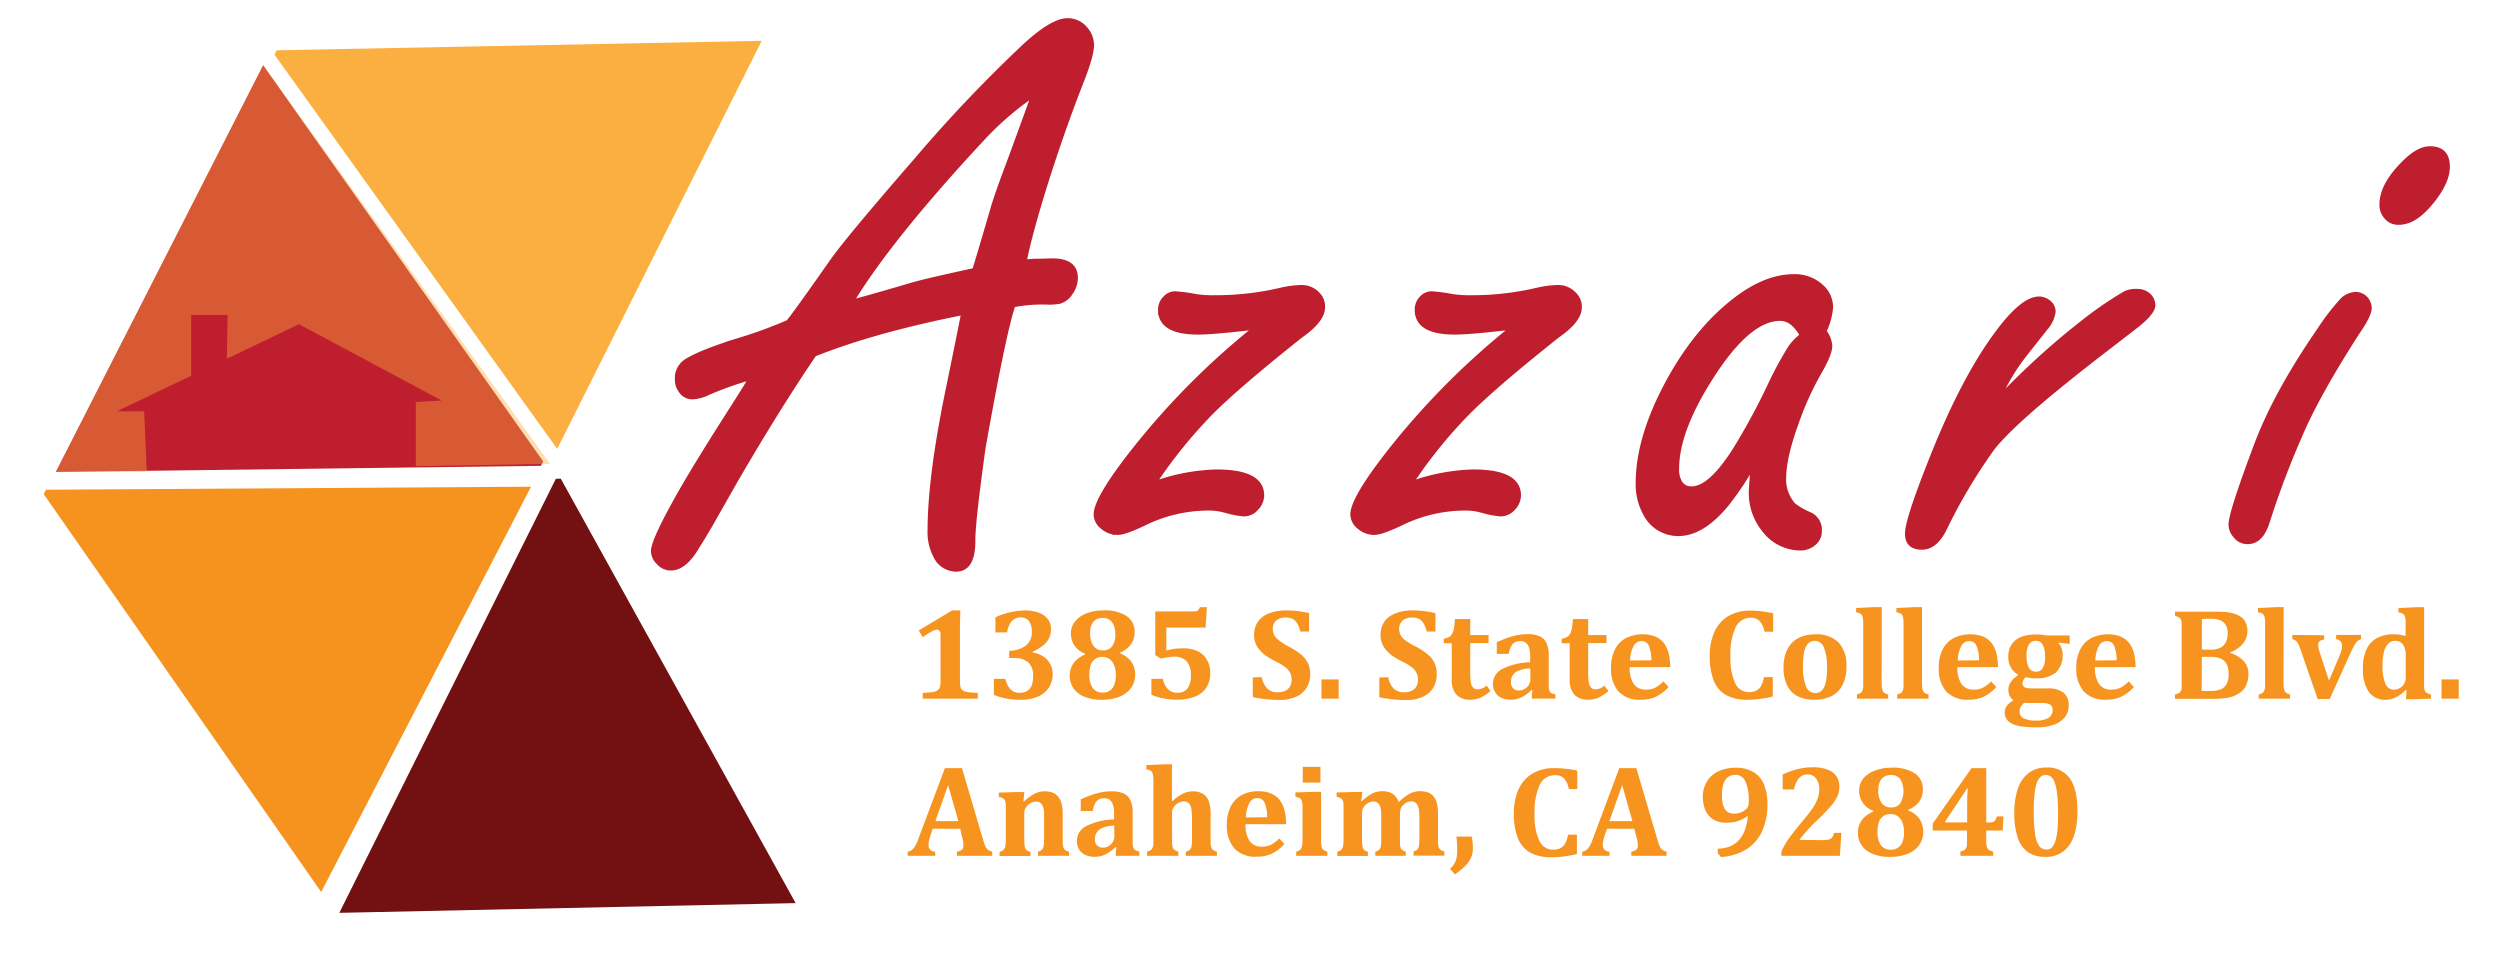 <svg id="Layer_1" data-name="Layer 1" xmlns="http://www.w3.org/2000/svg" viewBox="0 0 545 210"><defs><style>.cls-1,.cls-4{fill:#be1e2d;}.cls-2{fill:#f6921e;}.cls-3{fill:#721012;}.cls-4{stroke:#be1e2d;stroke-miterlimit:10;}.cls-5{fill:#f79420;}.cls-6,.cls-7{fill:#faaf40;}.cls-7{opacity:0.41;}</style></defs><polygon class="cls-1" points="57.37 14.23 12.17 102.88 117.92 101.55 118.41 100.59 57.37 14.23"/><polygon class="cls-2" points="10.03 106.76 9.53 107.72 70.02 194.46 115.77 106.1 10.03 106.76"/><polygon class="cls-3" points="122.25 104.35 121.18 104.37 73.97 199 173.45 196.88 122.25 104.35"/><path class="cls-4" d="M210.05,68.16Q190.61,72,177.51,77.24,169.64,88.79,160.22,105l-4.54,8c-.8,1.43-2,3.48-3.68,6.16q-2.75,4.71-5.74,4.71a3.49,3.49,0,0,1-2.73-1.28,3.42,3.42,0,0,1-1.12-2.49q0-2.39,6.42-13.61,3.51-6.08,10.62-17.21c1.83-2.85,3.28-5.19,4.37-7a74.27,74.27,0,0,0-9.42,3.34,8.58,8.58,0,0,1-3.43.94,2.94,2.94,0,0,1-2.65-1.54,3.64,3.64,0,0,1-.69-2.22,4.37,4.37,0,0,1,2.06-4.11q3.34-2.06,12-4.71a94.88,94.88,0,0,0,10.18-3.77q1.8-2.22,9.42-13.1,3.25-4.7,18.49-22.25a311.36,311.36,0,0,1,22.6-23.89q6.76-6.51,10.36-6.51a5,5,0,0,1,3.86,1.8A5.48,5.48,0,0,1,238,9.78q0,2.38-2.4,8.39-4.11,10.53-7.88,22.51Q224.43,51.3,223.32,57a14.7,14.7,0,0,0,2.05-.09c1.66,0,3-.08,4.11-.08q5,0,5,3.76a5.68,5.68,0,0,1-1.07,3.21,4.31,4.31,0,0,1-2.44,1.93,12.69,12.69,0,0,1-2.83.17,32.49,32.49,0,0,0-7.28.6q-2.06,6.08-6.5,31.08-2.31,16.6-2.23,20.37,0,6.16-3.68,6.17a5,5,0,0,1-4.54-3,11,11,0,0,1-1.2-5.56q0-11.82,4.2-31.85Q209,73.57,210.05,68.16Zm2.39-9.24q.78-2.49,3.94-13.27c.51-1.89,1.83-5.62,3.94-11.22q3.17-8.64,5.05-13.87a65.69,65.69,0,0,0-11.3,9.76q-20.2,21.75-28.51,35.53,3.16-.76,13.61-3.85Q202.17,61.15,212.44,58.92Z"/><path class="cls-4" d="M251.46,105.49a43.29,43.29,0,0,1,13.7-2.65q9.93,0,9.93,5.13a4.07,4.07,0,0,1-1.2,2.83,3.65,3.65,0,0,1-2.73,1.28,21.46,21.46,0,0,1-4-.77,12.85,12.85,0,0,0-3.51-.51,31.83,31.83,0,0,0-13.78,3.08q-4.62,2.24-6.17,2.23a5,5,0,0,1-3.42-1.29,3.5,3.5,0,0,1-1.37-2.65q0-3.51,8.39-14.13a166.06,166.06,0,0,1,26.62-26.71q-9.33,1.11-12.75,1.11-8.22,0-8.22-4.88A3.45,3.45,0,0,1,254,65a2.94,2.94,0,0,1,2.14-1,36.29,36.29,0,0,1,4.54.6,24.87,24.87,0,0,0,4.19.26,62.15,62.15,0,0,0,14.3-1.63,21.74,21.74,0,0,1,4.54-.6,4.75,4.75,0,0,1,3.59,1.55A3.72,3.72,0,0,1,288.36,67c0,1.88-1.59,3.93-4.79,6.16q-14,11.13-19.78,17A104.83,104.83,0,0,0,251.46,105.49Z"/><path class="cls-4" d="M307.44,105.49a43.24,43.24,0,0,1,13.7-2.65q9.93,0,9.93,5.13a4.07,4.07,0,0,1-1.2,2.83,3.67,3.67,0,0,1-2.74,1.28,21.26,21.26,0,0,1-4-.77,12.85,12.85,0,0,0-3.51-.51,31.88,31.88,0,0,0-13.79,3.08c-3.08,1.49-5.14,2.23-6.16,2.23a5,5,0,0,1-3.43-1.29,3.5,3.5,0,0,1-1.37-2.65q0-3.51,8.39-14.13a166.1,166.1,0,0,1,26.63-26.71q-9.33,1.11-12.76,1.11-8.22,0-8.22-4.88a3.49,3.49,0,0,1,1-2.56,3,3,0,0,1,2.14-1,35.83,35.83,0,0,1,4.54.6,24.87,24.87,0,0,0,4.19.26,62.09,62.09,0,0,0,14.3-1.63,21.74,21.74,0,0,1,4.54-.6,4.75,4.75,0,0,1,3.59,1.55A3.73,3.73,0,0,1,344.34,67q0,2.82-4.8,6.16-14,11.13-19.77,17A103.51,103.51,0,0,0,307.44,105.49Z"/><path class="cls-4" d="M382.16,101.3a65.58,65.58,0,0,1-5.56,8.39q-5.4,6.68-10.71,6.67A8,8,0,0,1,358.7,112a13.22,13.22,0,0,1-1.62-6.68q0-9.51,6-21,6.68-12.75,16.09-19.6,6.16-4.45,11.9-4.45a8.5,8.5,0,0,1,6,2.22A6,6,0,0,1,399.11,67a14.28,14.28,0,0,1-1.45,5.22,5.74,5.74,0,0,1,1.28,3.17q0,1.78-2.4,5.9a66.25,66.25,0,0,0-5,11.13q-2.65,7.36-2.66,11.82a8.38,8.38,0,0,0,2.14,5.9,16,16,0,0,0,3.51,2,3.67,3.67,0,0,1,2.14,3.6,3.35,3.35,0,0,1-1.19,2.65,4.47,4.47,0,0,1-3,1.12,10,10,0,0,1-8-4.11,12.79,12.79,0,0,1-2.74-8.39C381.82,105.81,381.93,103.92,382.16,101.3Zm10.7-28.17a8.49,8.49,0,0,0-2.22-2.78,4.21,4.21,0,0,0-2.57-.9q-6.51,0-14.13,11.38-8.38,12.58-8.39,21.32a5.45,5.45,0,0,0,.82,3.26,2.82,2.82,0,0,0,2.44,1.11q4.1,0,9.58-8.73A143,143,0,0,0,386,83.66a76.61,76.61,0,0,1,4.37-8A12.64,12.64,0,0,1,392.86,73.13Z"/><path class="cls-4" d="M435.48,87.26A166.15,166.15,0,0,1,454.83,69.7,80.35,80.35,0,0,1,463.22,64a5.2,5.2,0,0,1,2.75-.51,3.52,3.52,0,0,1,2.64,1.11,3.18,3.18,0,0,1,.77,1.88c0,.87-.77,2-2.33,3.41l-.92.79c-5.82,4.62-25.66,19.2-31.76,27a119.26,119.26,0,0,0-10.53,17.73c-1.32,2.62-2.94,3.93-4.88,3.93-2.11,0-3.17-1-3.17-3s1.66-7.14,5-15.58q7.37-18.84,15.41-29.2,5-6.42,8.31-6.42a3.38,3.38,0,0,1,2,.69,2.61,2.61,0,0,1,1.12,2.14,7,7,0,0,1-1.72,3.59c-.22.29-1.74,2.2-4.53,5.74A45.08,45.08,0,0,0,435.48,87.26Z"/><path class="cls-4" d="M513.46,64.14a3,3,0,0,1,2.39,1.11,3.19,3.19,0,0,1,.69,1.89c0,1-.83,2.74-2.49,5.13Q505.16,86.06,501.38,95a191.36,191.36,0,0,0-7.1,18.83q-1.36,4.29-4.28,4.29a3.26,3.26,0,0,1-2.74-1.37,3.67,3.67,0,0,1-.94-2.4q0-2.57,5.48-17.12,4.27-11.47,13.86-25.35a47.05,47.05,0,0,1,4.63-6.07A4.4,4.4,0,0,1,513.46,64.14Zm16.26-31.76q3.85,0,3.85,3.94c0,2.39-1.25,5-3.76,8s-4.71,4.19-6.94,4.19a3.32,3.32,0,0,1-2.65-1.2,3.86,3.86,0,0,1-1-2.74c0-2.73,1.51-5.65,4.54-8.73Q527.06,32.38,529.72,32.38Z"/><path class="cls-5" d="M209.27,148.43a6.25,6.25,0,0,0,.09,1.22,1.46,1.46,0,0,0,.32.66,1.49,1.49,0,0,0,.66.41,5.21,5.21,0,0,0,1.09.22c.44.05,1,.09,1.73.11v1.26h-12v-1.26a19.61,19.61,0,0,0,2.21-.19,2.62,2.62,0,0,0,1-.36,1.39,1.39,0,0,0,.51-.67,4.25,4.25,0,0,0,.16-1.4V138.35a1.2,1.2,0,0,0-.22-.82.72.72,0,0,0-.59-.25,2.31,2.31,0,0,0-1,.32,21.71,21.71,0,0,0-2.09,1.31l-.85-1.48,7.28-4.36h1.78c0,.89-.08,2.13-.08,3.7Z"/><path class="cls-5" d="M217,137.88v-3.31a16.57,16.57,0,0,1,6.4-1.5,9.09,9.09,0,0,1,3,.47,4.45,4.45,0,0,1,2,1.39,3.5,3.5,0,0,1,.71,2.21,4.34,4.34,0,0,1-.47,2.08,5,5,0,0,1-1.33,1.57,12.16,12.16,0,0,1-2.22,1.31v.12a6.45,6.45,0,0,1,2.21.81,4.57,4.57,0,0,1,1.58,1.6,4.47,4.47,0,0,1,.6,2.33,5.37,5.37,0,0,1-.79,2.88,5.27,5.27,0,0,1-2.39,2,9.48,9.48,0,0,1-3.89.72,16.68,16.68,0,0,1-3.09-.29,11.53,11.53,0,0,1-2.65-.8V148h2.51a4.89,4.89,0,0,0,1.14,2.31,2.66,2.66,0,0,0,1.94.72q3,0,2.95-3.65a3.77,3.77,0,0,0-1-2.93,4.5,4.5,0,0,0-3.15-1H220v-1.59a6.06,6.06,0,0,0,3.67-1.14,3.66,3.66,0,0,0,1.26-3,3.71,3.71,0,0,0-.63-2.34,2.19,2.19,0,0,0-1.82-.78,2.73,2.73,0,0,0-1.27.3,2.77,2.77,0,0,0-1,1,5.71,5.71,0,0,0-.66,1.95Z"/><path class="cls-5" d="M244.18,142.27l0,.18a5.2,5.2,0,0,1,2.45,1.81,4.82,4.82,0,0,1,.83,2.83,4.91,4.91,0,0,1-.88,2.88,5.73,5.73,0,0,1-2.53,1.91,10.18,10.18,0,0,1-3.87.67,10,10,0,0,1-3.67-.62,5.28,5.28,0,0,1-2.43-1.81,4.62,4.62,0,0,1-.87-2.81,4.72,4.72,0,0,1,.44-2.08,4.45,4.45,0,0,1,1.16-1.5,7.59,7.59,0,0,1,1.73-1.06l0-.18a4.58,4.58,0,0,1-3.08-4.45,4,4,0,0,1,.89-2.55,5.78,5.78,0,0,1,2.52-1.78,9.78,9.78,0,0,1,3.63-.64,8.73,8.73,0,0,1,5.12,1.24,4.07,4.07,0,0,1,1.73,3.51,4.51,4.51,0,0,1-.79,2.63A5.43,5.43,0,0,1,244.18,142.27Zm-6.7,4.71a5,5,0,0,0,.73,3,2.54,2.54,0,0,0,2.18,1,2.51,2.51,0,0,0,2.52-1.7,5.83,5.83,0,0,0,.34-2.07,5.92,5.92,0,0,0-.35-2.12,3.11,3.11,0,0,0-1-1.39,2.55,2.55,0,0,0-1.54-.49,2.54,2.54,0,0,0-2.6,1.83A6,6,0,0,0,237.48,147Zm.17-9a4.72,4.72,0,0,0,.71,2.8,2.46,2.46,0,0,0,2.1,1,2.36,2.36,0,0,0,2-.91,4.31,4.31,0,0,0,.68-2.6,4.26,4.26,0,0,0-.71-2.64,2.4,2.4,0,0,0-2-.91,2.58,2.58,0,0,0-2.08.83A3.75,3.75,0,0,0,237.65,137.93Z"/><path class="cls-5" d="M251,151.45V148h2.52a4.41,4.41,0,0,0,1.12,2.26,2.7,2.7,0,0,0,2,.75,2.67,2.67,0,0,0,2.25-.94,4.79,4.79,0,0,0,.72-2.91,4.25,4.25,0,0,0-.93-3,3.5,3.5,0,0,0-2.7-1,9.69,9.69,0,0,0-1.47.12,12.58,12.58,0,0,0-1.41.31l-1.25-.78v-9.52h8.24a2.77,2.77,0,0,0,.75-.07.86.86,0,0,0,.39-.24,2.14,2.14,0,0,0,.33-.61h1.54l-.28,4.45h-8.56v5a12.4,12.4,0,0,1,1.71-.37,18.13,18.13,0,0,1,2.14-.11,6.76,6.76,0,0,1,3,.64,4.61,4.61,0,0,1,2,1.86,5.52,5.52,0,0,1,.72,2.86,5.7,5.7,0,0,1-.87,3.23,5.12,5.12,0,0,1-2.49,1.95,10.61,10.61,0,0,1-3.9.65,16.27,16.27,0,0,1-3-.29A11.25,11.25,0,0,1,251,151.45Z"/><path class="cls-5" d="M275.08,147.62a4.76,4.76,0,0,0,1.17,2.47,3.23,3.23,0,0,0,2.39.82,3.81,3.81,0,0,0,1.47-.28,2.3,2.3,0,0,0,1.05-.9,2.78,2.78,0,0,0,.4-1.56,3.18,3.18,0,0,0-.32-1.49,3.68,3.68,0,0,0-1-1.21,11.43,11.43,0,0,0-2-1.21,17.78,17.78,0,0,1-2-1.13,7.35,7.35,0,0,1-1.5-1.29,5.09,5.09,0,0,1-1-1.54,4.88,4.88,0,0,1-.35-1.88,5,5,0,0,1,.85-2.91,5.22,5.22,0,0,1,2.46-1.82,10.24,10.24,0,0,1,3.73-.62,19.93,19.93,0,0,1,2.37.13,23.23,23.23,0,0,1,2.58.47v4h-1.91a6,6,0,0,0-.67-1.75,2.69,2.69,0,0,0-1-1,3.51,3.51,0,0,0-1.55-.3,3.4,3.4,0,0,0-1.42.28,2.18,2.18,0,0,0-1,.83,2.36,2.36,0,0,0-.36,1.33,3,3,0,0,0,.31,1.4,3.61,3.61,0,0,0,1.06,1.15A14,14,0,0,0,281,141a14.2,14.2,0,0,1,2.7,1.75,5.71,5.71,0,0,1,1.45,1.87,5.57,5.57,0,0,1,.47,2.35,5.45,5.45,0,0,1-.8,3,5,5,0,0,1-2.31,1.94,8.62,8.62,0,0,1-3.51.68c-.95,0-1.94-.06-3-.16a24.23,24.23,0,0,1-2.89-.47v-4.29Z"/><path class="cls-5" d="M291.83,148.11v4.2h-3.75v-4.2Z"/><path class="cls-5" d="M302.63,147.62a4.84,4.84,0,0,0,1.17,2.47,3.25,3.25,0,0,0,2.39.82,3.86,3.86,0,0,0,1.48-.28,2.4,2.4,0,0,0,1.05-.9,2.87,2.87,0,0,0,.4-1.56,3.18,3.18,0,0,0-.33-1.49,3.57,3.57,0,0,0-1-1.21,11.43,11.43,0,0,0-2-1.21,17.78,17.78,0,0,1-2-1.13,7.35,7.35,0,0,1-1.5-1.29,5.52,5.52,0,0,1-1-1.54,5.39,5.39,0,0,1,.51-4.79,5.17,5.17,0,0,1,2.46-1.82,10.16,10.16,0,0,1,3.73-.62,20.17,20.17,0,0,1,2.37.13,22.68,22.68,0,0,1,2.57.47v4h-1.91a5.71,5.71,0,0,0-.67-1.75,2.69,2.69,0,0,0-1-1,3.46,3.46,0,0,0-1.54-.3,3.36,3.36,0,0,0-1.42.28,2.18,2.18,0,0,0-1,.83,2.29,2.29,0,0,0-.37,1.33,3,3,0,0,0,.32,1.4,3.69,3.69,0,0,0,1.05,1.15,14.16,14.16,0,0,0,2.15,1.29,14.09,14.09,0,0,1,2.69,1.75A5.2,5.2,0,0,1,313.2,147a5.45,5.45,0,0,1-.8,3,5,5,0,0,1-2.31,1.94,8.55,8.55,0,0,1-3.51.68c-.95,0-1.94-.06-3-.16a23.9,23.9,0,0,1-2.89-.47v-4.29Z"/><path class="cls-5" d="M324.93,150.64a8.66,8.66,0,0,1-2.23,1.47,5.21,5.21,0,0,1-2.11.43,4,4,0,0,1-3.11-1.12,4.92,4.92,0,0,1-1-3.4v-7.79h-1.74v-1a3,3,0,0,0,1.25-.42,1.82,1.82,0,0,0,.63-.74,5,5,0,0,0,.36-1.22c.08-.51.15-1.13.2-1.89h3.33v3.49h4v1.74h-4v6.29a14.22,14.22,0,0,0,.14,2.32,2.17,2.17,0,0,0,.5,1.11,1.15,1.15,0,0,0,.86.36,3.6,3.6,0,0,0,.7-.07,3,3,0,0,0,.65-.25,3.79,3.79,0,0,0,.72-.52Z"/><path class="cls-5" d="M334.06,150.49l-.21-.07a8.42,8.42,0,0,1-2.22,1.62,5.42,5.42,0,0,1-2.29.5,4.73,4.73,0,0,1-2.09-.44,3.09,3.09,0,0,1-1.33-1.22,3.54,3.54,0,0,1-.46-1.8,3.62,3.62,0,0,1,2-3.23,14.65,14.65,0,0,1,6.11-1.48v-1.32a5.49,5.49,0,0,0-.29-2,2,2,0,0,0-.76-1,2,2,0,0,0-1.1-.29,2.66,2.66,0,0,0-1.1.22,2,2,0,0,0-.85.85,5,5,0,0,0-.56,1.72H326.3V140c.86-.38,1.57-.67,2.13-.88s1.13-.37,1.68-.51,1.05-.22,1.49-.28a9.5,9.5,0,0,1,1.31-.08,6.71,6.71,0,0,1,2.69.44,3,3,0,0,1,1.52,1.45,6.35,6.35,0,0,1,.5,2.77v5.44c0,.61,0,1.09,0,1.42a3.12,3.12,0,0,0,.13.75,1,1,0,0,0,.57.63,5.67,5.67,0,0,0,.76.22v.92h-5.18Zm-.46-4.75a5.72,5.72,0,0,0-3.2.8,2.57,2.57,0,0,0-1,2.21,1.71,1.71,0,0,0,.47,1.31,1.79,1.79,0,0,0,1.31.46,2.3,2.3,0,0,0,1.21-.35,2.48,2.48,0,0,0,.91-.91,2.37,2.37,0,0,0,.33-1.21Z"/><path class="cls-5" d="M350.64,150.64a9,9,0,0,1-2.23,1.47,5.29,5.29,0,0,1-2.12.43,4,4,0,0,1-3.1-1.12,4.87,4.87,0,0,1-1-3.4v-7.79h-1.74v-1a3,3,0,0,0,1.25-.42,1.82,1.82,0,0,0,.63-.74,5,5,0,0,0,.36-1.22c.08-.51.15-1.13.2-1.89h3.33v3.49h4v1.74h-4v6.29a12.94,12.94,0,0,0,.15,2.32,2.09,2.09,0,0,0,.49,1.11,1.15,1.15,0,0,0,.86.36,3.6,3.6,0,0,0,.7-.07A2.78,2.78,0,0,0,349,150a3.79,3.79,0,0,0,.72-.52Z"/><path class="cls-5" d="M363.75,149.78a9.36,9.36,0,0,1-2.81,2.13,7.73,7.73,0,0,1-3.21.63,6.32,6.32,0,0,1-4.89-1.78,7.53,7.53,0,0,1-1.63-5.27,8.44,8.44,0,0,1,.84-3.9,5.73,5.73,0,0,1,2.39-2.48,8.32,8.32,0,0,1,5.82-.55,5.24,5.24,0,0,1,1.64.81,4.69,4.69,0,0,1,1.13,1.26,7.21,7.21,0,0,1,.79,2,12.42,12.42,0,0,1,.29,2.8h-8.83a6.34,6.34,0,0,0,.9,3.72,3.14,3.14,0,0,0,2.69,1.19,4.38,4.38,0,0,0,1.91-.4,6.54,6.54,0,0,0,1.84-1.4ZM360,143.94a8.35,8.35,0,0,0-.56-3.18,1.68,1.68,0,0,0-1.62-1,1.92,1.92,0,0,0-1.7,1.09,7.07,7.07,0,0,0-.76,3.14Z"/><path class="cls-5" d="M386.55,133.72v4h-1.89a4.78,4.78,0,0,0-1.06-2.32,2.57,2.57,0,0,0-1.9-.74,3.58,3.58,0,0,0-3.33,2.11,13.71,13.71,0,0,0-1.13,6.26,13.15,13.15,0,0,0,1,5.85,3.26,3.26,0,0,0,3,2,3.62,3.62,0,0,0,1.66-.34,2.59,2.59,0,0,0,1-1,7,7,0,0,0,.66-1.92h1.91v4.22a28.11,28.11,0,0,1-2.8.53,20.39,20.39,0,0,1-2.63.17,9.48,9.48,0,0,1-4.74-1,6.25,6.25,0,0,1-2.7-3.16,14.06,14.06,0,0,1-.87-5.34,12.56,12.56,0,0,1,1-5.26,7.71,7.71,0,0,1,3-3.45,9,9,0,0,1,4.77-1.21,19.67,19.67,0,0,1,2.55.15A17.48,17.48,0,0,1,386.55,133.72Z"/><path class="cls-5" d="M395.5,152.54a8,8,0,0,1-3.53-.72,5.11,5.11,0,0,1-2.32-2.3,8.5,8.5,0,0,1-.84-4,9,9,0,0,1,.52-3.23,6,6,0,0,1,1.43-2.26,5.59,5.59,0,0,1,2.2-1.32,8.77,8.77,0,0,1,2.76-.42,6.77,6.77,0,0,1,5.09,1.77,7.24,7.24,0,0,1,1.71,5.21,8.69,8.69,0,0,1-.85,4.06,5.42,5.42,0,0,1-2.42,2.43A8.23,8.23,0,0,1,395.5,152.54Zm-2.45-7.35a11.35,11.35,0,0,0,.66,4.43,2.14,2.14,0,0,0,2,1.47,2,2,0,0,0,1.23-.38,2.59,2.59,0,0,0,.8-1.08,6.49,6.49,0,0,0,.42-1.71,18.79,18.79,0,0,0,.13-2.24,11.35,11.35,0,0,0-.67-4.48,2.11,2.11,0,0,0-1.95-1.49,2,2,0,0,0-1.52.6,3.78,3.78,0,0,0-.84,1.8A14.54,14.54,0,0,0,393.05,145.19Z"/><path class="cls-5" d="M410.2,148.29a12.08,12.08,0,0,0,.09,1.82,1.55,1.55,0,0,0,.34.8,1.86,1.86,0,0,0,1,.48v.92h-6.83v-.92a2.71,2.71,0,0,0,.65-.22,1.29,1.29,0,0,0,.37-.31,1.58,1.58,0,0,0,.23-.45,2.61,2.61,0,0,0,.13-.75c0-.32,0-.78,0-1.37V137.42q0-1.2,0-1.77a7.35,7.35,0,0,0-.08-.94,1.61,1.61,0,0,0-.21-.62,1.14,1.14,0,0,0-.41-.37,3.71,3.71,0,0,0-.85-.25v-.92l3.86-.19h1.74Z"/><path class="cls-5" d="M419,148.29a14.19,14.19,0,0,0,.08,1.82,1.64,1.64,0,0,0,.34.8,1.9,1.9,0,0,0,1,.48v.92h-6.83v-.92a2.81,2.81,0,0,0,.66-.22,1.29,1.29,0,0,0,.37-.31,2.35,2.35,0,0,0,.23-.45,3.08,3.08,0,0,0,.12-.75c0-.32,0-.78,0-1.37V137.42c0-.8,0-1.39,0-1.77a7.35,7.35,0,0,0-.08-.94,2,2,0,0,0-.21-.62,1.23,1.23,0,0,0-.41-.37,3.71,3.71,0,0,0-.85-.25v-.92l3.86-.19H419Z"/><path class="cls-5" d="M435.19,149.78a9.12,9.12,0,0,1-2.81,2.13,7.73,7.73,0,0,1-3.21.63,6.3,6.3,0,0,1-4.88-1.78,7.48,7.48,0,0,1-1.64-5.27,8.44,8.44,0,0,1,.84-3.9,5.73,5.73,0,0,1,2.39-2.48,8.32,8.32,0,0,1,5.82-.55,5.24,5.24,0,0,1,1.64.81,4.69,4.69,0,0,1,1.13,1.26,6.91,6.91,0,0,1,.79,2,12.37,12.37,0,0,1,.3,2.8h-8.84a6.34,6.34,0,0,0,.9,3.72,3.15,3.15,0,0,0,2.69,1.19,4.35,4.35,0,0,0,1.91-.4,6.54,6.54,0,0,0,1.84-1.4Zm-3.76-5.84a8.16,8.16,0,0,0-.56-3.18,1.67,1.67,0,0,0-1.61-1,1.92,1.92,0,0,0-1.71,1.09,7.21,7.21,0,0,0-.76,3.14Z"/><path class="cls-5" d="M451.21,140.36l-2.39-.27-.05.16a3,3,0,0,1,.65,1.06,5.35,5.35,0,0,1-1.22,5.3,6.47,6.47,0,0,1-4.32,1.26,8.3,8.3,0,0,1-2.26-.25,1.81,1.81,0,0,0-.7,1.35,1,1,0,0,0,.18.64,1.07,1.07,0,0,0,.59.34,4.49,4.49,0,0,0,1.18.12h3.46a5.54,5.54,0,0,1,3.48.91,3.35,3.35,0,0,1,1.16,2.81,4,4,0,0,1-.84,2.57,5.25,5.25,0,0,1-2.42,1.63,11,11,0,0,1-3.74.57,27.17,27.17,0,0,1-2.85-.14,7.85,7.85,0,0,1-2.19-.51,3.26,3.26,0,0,1-1.4-1,2.6,2.6,0,0,1-.5-1.63,2.39,2.39,0,0,1,.5-1.46,4.2,4.2,0,0,1,1.41-1.15,2.64,2.64,0,0,1-.85-1,3.14,3.14,0,0,1-.26-1.34,2.82,2.82,0,0,1,.27-1.22,3.88,3.88,0,0,1,.72-1,13.76,13.76,0,0,1,1.18-1,4.1,4.1,0,0,1-1.64-1.61,4.59,4.59,0,0,1-.56-2.33,4.76,4.76,0,0,1,.47-2.22,4.11,4.11,0,0,1,1.28-1.52,5.43,5.43,0,0,1,1.92-.85,10.11,10.11,0,0,1,2.39-.27,11.7,11.7,0,0,1,1.26.06l1.06.16h5Zm-9.91,12.85a2.73,2.73,0,0,0-.76.85,2.13,2.13,0,0,0-.26,1.06,1.58,1.58,0,0,0,.87,1.48,6,6,0,0,0,2.75.48,5,5,0,0,0,2.67-.58,2,2,0,0,0,.75-2.46,1.24,1.24,0,0,0-.66-.55,3.34,3.34,0,0,0-1.38-.23h-2.39C442.21,153.26,441.68,153.24,441.3,153.21Zm.5-10.25a5.44,5.44,0,0,0,.49,2.62,1.67,1.67,0,0,0,1.56.85,1.64,1.64,0,0,0,1.47-.79,4.58,4.58,0,0,0,.51-2.43,5.52,5.52,0,0,0-.5-2.61,1.61,1.61,0,0,0-1.51-.9,1.68,1.68,0,0,0-1.53.8A4.83,4.83,0,0,0,441.8,143Z"/><path class="cls-5" d="M465.19,149.78a9.27,9.27,0,0,1-2.82,2.13,7.71,7.71,0,0,1-3.2.63,6.3,6.3,0,0,1-4.89-1.78,7.53,7.53,0,0,1-1.64-5.27,8.31,8.31,0,0,1,.85-3.9,5.68,5.68,0,0,1,2.39-2.48,8.29,8.29,0,0,1,5.81-.55,5.13,5.13,0,0,1,1.64.81,4.53,4.53,0,0,1,1.13,1.26,7.22,7.22,0,0,1,.8,2,13,13,0,0,1,.29,2.8h-8.84a6.34,6.34,0,0,0,.9,3.72,3.15,3.15,0,0,0,2.7,1.19,4.41,4.41,0,0,0,1.91-.4,6.68,6.68,0,0,0,1.84-1.4Zm-3.77-5.84a8.19,8.19,0,0,0-.55-3.18,1.69,1.69,0,0,0-1.62-1,1.92,1.92,0,0,0-1.71,1.09,7.36,7.36,0,0,0-.76,3.14Z"/><path class="cls-5" d="M486.15,142.35a6.37,6.37,0,0,1,3,1.78,4,4,0,0,1,1,2.79,5.88,5.88,0,0,1-.47,2.43,4.07,4.07,0,0,1-1.42,1.69,6.79,6.79,0,0,1-2.24,1,14.93,14.93,0,0,1-3.29.3h-8.58v-.92a3.66,3.66,0,0,0,.81-.3,1,1,0,0,0,.45-.44,2,2,0,0,0,.19-.73c0-.29,0-.66,0-1.1v-12c0-.43,0-.8,0-1.1a1.72,1.72,0,0,0-.18-.72,1.08,1.08,0,0,0-.44-.46,3.64,3.64,0,0,0-.83-.31v-.92h9.13a17.62,17.62,0,0,1,2.55.15,7,7,0,0,1,2.27.73,3.28,3.28,0,0,1,1.35,1.31,3.93,3.93,0,0,1,.49,2c0,2.1-1.27,3.67-3.79,4.72Zm-4.34-.72a4.88,4.88,0,0,0,2.19-.41,2.8,2.8,0,0,0,1.21-1.15,4.35,4.35,0,0,0,.41-2.06,3.26,3.26,0,0,0-.45-1.83,2.49,2.49,0,0,0-1.27-1,6.28,6.28,0,0,0-2-.29c-.65,0-1.28,0-1.89.07v6.64Zm-1.85,9c.55,0,1.18,0,1.89,0a6.46,6.46,0,0,0,2.19-.32,2.57,2.57,0,0,0,1.33-1.15,4.51,4.51,0,0,0,.47-2.23,5.22,5.22,0,0,0-.25-1.73,2.74,2.74,0,0,0-.75-1.15,3.16,3.16,0,0,0-1.2-.64,6.18,6.18,0,0,0-1.74-.21H480Z"/><path class="cls-5" d="M497.81,148.29a12.08,12.08,0,0,0,.09,1.82,1.55,1.55,0,0,0,.34.8,1.86,1.86,0,0,0,1,.48v.92h-6.83v-.92a2.71,2.71,0,0,0,.65-.22,1.29,1.29,0,0,0,.37-.31,1.58,1.58,0,0,0,.23-.45,2.61,2.61,0,0,0,.13-.75c0-.32,0-.78,0-1.37V137.42q0-1.2,0-1.77a7.35,7.35,0,0,0-.08-.94,1.61,1.61,0,0,0-.21-.62,1.14,1.14,0,0,0-.41-.37,3.71,3.71,0,0,0-.85-.25v-.92l3.86-.19h1.74Z"/><path class="cls-5" d="M506.66,138.49v.92a2.16,2.16,0,0,0-1,.38.9.9,0,0,0-.3.75,5.83,5.83,0,0,0,.36,1.74l2,6.09L510,143a8.58,8.58,0,0,0,.42-1.18,3.81,3.81,0,0,0,.14-1,1.38,1.38,0,0,0-.34-1,1.47,1.47,0,0,0-.94-.48v-.92h5.42v.93a2.32,2.32,0,0,0-.65.31,2.29,2.29,0,0,0-.46.47,8.23,8.23,0,0,0-.52.87c-.21.39-.49,1-.84,1.75l-4.35,9.63h-2.63l-3.68-10.6a10.89,10.89,0,0,0-.61-1.52,2.08,2.08,0,0,0-.53-.62,1.54,1.54,0,0,0-.7-.3v-.92Z"/><path class="cls-5" d="M528.45,148.25c0,.7,0,1.22,0,1.54a2.72,2.72,0,0,0,.16.78,1.06,1.06,0,0,0,.41.48,2.55,2.55,0,0,0,.93.33v.93l-3.79.13H524.5l.13-2h-.21a8,8,0,0,1-2.11,1.57,4.89,4.89,0,0,1-2.13.55,4.38,4.38,0,0,1-3.8-1.75,8.92,8.92,0,0,1-1.26-5.24,9.34,9.34,0,0,1,.77-4,5.34,5.34,0,0,1,2.28-2.46,7.39,7.39,0,0,1,3.64-.83,9.71,9.71,0,0,1,1.21.07,10.23,10.23,0,0,1,1.4.3v-1.27c0-1,0-1.69,0-2.11a3.26,3.26,0,0,0-.18-.95,1.15,1.15,0,0,0-.39-.5,2.83,2.83,0,0,0-1-.32v-.94l3.87-.19h1.74Zm-4-5.19a4.47,4.47,0,0,0-.57-2.52,2,2,0,0,0-1.76-.83,2,2,0,0,0-1.48.62,3.94,3.94,0,0,0-.94,1.8,10.74,10.74,0,0,0-.31,2.77,10.63,10.63,0,0,0,.6,4.1,2,2,0,0,0,1.87,1.35,2.62,2.62,0,0,0,1.19-.3,2.6,2.6,0,0,0,1.4-2.35Z"/><path class="cls-5" d="M536,148.11v4.2h-3.75v-4.2Z"/><path class="cls-5" d="M209.34,180.67h-6l-.46,1.33a10,10,0,0,0-.32,1.08,4.31,4.31,0,0,0-.13,1.1,1.35,1.35,0,0,0,1.45,1.47v.92h-6v-.92a1.82,1.82,0,0,0,.91-.36,3.35,3.35,0,0,0,.71-.84,9.17,9.17,0,0,0,.68-1.52l5.81-15.48h3.72l4.6,15.61a11.89,11.89,0,0,0,.52,1.48,2.06,2.06,0,0,0,.54.71,2.34,2.34,0,0,0,.94.4v.92h-7.7v-.92a1.89,1.89,0,0,0,1.08-.41,1.15,1.15,0,0,0,.34-.9,5.72,5.72,0,0,0-.09-1c-.07-.36-.18-.8-.32-1.34ZM203.92,179h5l-2.23-7.85Z"/><path class="cls-5" d="M233.05,186.57h-6.76v-.92a1.72,1.72,0,0,0,.89-.46,1.59,1.59,0,0,0,.34-.8,12.41,12.41,0,0,0,.09-1.84v-3.72c0-.66,0-1.2,0-1.62a7.5,7.5,0,0,0-.13-1,2.69,2.69,0,0,0-.25-.68,1.81,1.81,0,0,0-.36-.44,1.31,1.31,0,0,0-.44-.26,2,2,0,0,0-.65-.08,2.29,2.29,0,0,0-1.1.32,2.87,2.87,0,0,0-1,.91,2.18,2.18,0,0,0-.39,1.23v5.37a14.68,14.68,0,0,0,.08,1.84,1.55,1.55,0,0,0,.35.81,1.72,1.72,0,0,0,.91.46v.92H217.9v-.92a1.83,1.83,0,0,0,.92-.48,1.52,1.52,0,0,0,.35-.79,12.24,12.24,0,0,0,.09-1.83v-5.72q0-1,0-1.53a2.33,2.33,0,0,0-.17-.8,1.1,1.1,0,0,0-.4-.48,2.61,2.61,0,0,0-.94-.33v-.95l3.82-.11h1.75l-.21,2,.17,0a16.19,16.19,0,0,1,1.52-1.21,6.29,6.29,0,0,1,1.37-.69,4.24,4.24,0,0,1,1.51-.26,4.73,4.73,0,0,1,1.9.33,2.87,2.87,0,0,1,1.22,1,4.12,4.12,0,0,1,.67,1.53,10.15,10.15,0,0,1,.2,2.11v5.1c0,.41,0,.79,0,1.15a3.68,3.68,0,0,0,.11.86,1.46,1.46,0,0,0,.23.52,1.08,1.08,0,0,0,.41.34,3.32,3.32,0,0,0,.64.24Z"/><path class="cls-5" d="M243.36,184.74l-.21-.07a8.2,8.2,0,0,1-2.22,1.62,5.46,5.46,0,0,1-2.29.5,4.7,4.7,0,0,1-2.09-.44,3.12,3.12,0,0,1-1.34-1.22,3.54,3.54,0,0,1-.45-1.8,3.58,3.58,0,0,1,2-3.22,14.63,14.63,0,0,1,6.11-1.49V177.3a5.25,5.25,0,0,0-.3-2,2,2,0,0,0-.75-1,2,2,0,0,0-1.1-.29,2.53,2.53,0,0,0-1.11.23,2.11,2.11,0,0,0-.84.84,4.88,4.88,0,0,0-.56,1.72H235.6v-2.54q1.28-.57,2.13-.87a14.53,14.53,0,0,1,1.68-.51,13.63,13.63,0,0,1,1.48-.29,11.66,11.66,0,0,1,1.31-.08,6.91,6.91,0,0,1,2.7.44,3,3,0,0,1,1.51,1.45,6.24,6.24,0,0,1,.51,2.78v5.43c0,.62,0,1.09,0,1.42a2.69,2.69,0,0,0,.13.75,1.22,1.22,0,0,0,.23.39,1,1,0,0,0,.34.24,6.39,6.39,0,0,0,.76.23v.92h-5.18ZM242.9,180a5.78,5.78,0,0,0-3.2.81,2.54,2.54,0,0,0-1,2.2,1.74,1.74,0,0,0,.48,1.32,1.81,1.81,0,0,0,1.31.45,2.29,2.29,0,0,0,1.21-.34,2.59,2.59,0,0,0,.91-.92,2.37,2.37,0,0,0,.33-1.21Z"/><path class="cls-5" d="M255.67,174.58a9.86,9.86,0,0,1,2.26-1.59,4.68,4.68,0,0,1,2-.47,4.23,4.23,0,0,1,2.37.56,3.18,3.18,0,0,1,1.22,1.63,8,8,0,0,1,.39,2.74v5.09c0,.41,0,.79,0,1.15a4.42,4.42,0,0,0,.1.86,1.67,1.67,0,0,0,.23.52,1.27,1.27,0,0,0,.41.34,3.59,3.59,0,0,0,.64.24v.92h-6.76v-.92a1.64,1.64,0,0,0,.9-.45,1.59,1.59,0,0,0,.34-.81,12.41,12.41,0,0,0,.09-1.84v-3.63a19.92,19.92,0,0,0-.09-2.17,3.45,3.45,0,0,0-.31-1.2,1.45,1.45,0,0,0-.56-.63,1.66,1.66,0,0,0-.9-.21,2.29,2.29,0,0,0-1.1.32,2.76,2.76,0,0,0-1,.9,2,2,0,0,0-.39,1.2v5.41c0,.52,0,.92,0,1.21a5.85,5.85,0,0,0,.07.65,1.64,1.64,0,0,0,.11.41,1.36,1.36,0,0,0,.21.34,1.06,1.06,0,0,0,.36.27,2.81,2.81,0,0,0,.63.23v.92h-6.83v-.92a2.67,2.67,0,0,0,.65-.23,1.15,1.15,0,0,0,.37-.31,1.4,1.4,0,0,0,.23-.44,2.76,2.76,0,0,0,.13-.76c0-.32,0-.78,0-1.37V171.67c0-.8,0-1.39,0-1.76a5.78,5.78,0,0,0-.09-.95,1.61,1.61,0,0,0-.21-.62,1,1,0,0,0-.4-.37,3.71,3.71,0,0,0-.85-.25v-.92l3.86-.19h1.74v8Z"/><path class="cls-5" d="M280,184a9,9,0,0,1-2.81,2.13,7.73,7.73,0,0,1-3.21.63,6.3,6.3,0,0,1-4.88-1.78,7.53,7.53,0,0,1-1.64-5.27,8.44,8.44,0,0,1,.84-3.9,5.79,5.79,0,0,1,2.39-2.48,7.45,7.45,0,0,1,3.6-.84,7.76,7.76,0,0,1,2.22.29,5.25,5.25,0,0,1,1.64.82,4.4,4.4,0,0,1,1.13,1.26,6.74,6.74,0,0,1,.79,2,12.46,12.46,0,0,1,.3,2.81h-8.84a6.3,6.3,0,0,0,.9,3.71,3.13,3.13,0,0,0,2.7,1.19,4.56,4.56,0,0,0,1.91-.39,7.11,7.11,0,0,0,1.84-1.41Zm-3.76-5.84a8.16,8.16,0,0,0-.56-3.18,1.68,1.68,0,0,0-1.61-1,1.91,1.91,0,0,0-1.71,1.08,7.25,7.25,0,0,0-.76,3.14Z"/><path class="cls-5" d="M282.57,185.65a1.87,1.87,0,0,0,.94-.48,1.6,1.6,0,0,0,.35-.79,12.24,12.24,0,0,0,.09-1.83v-6.48a6.6,6.6,0,0,0-.07-1.1,1.65,1.65,0,0,0-.23-.67,1.21,1.21,0,0,0-.48-.38,3.56,3.56,0,0,0-.77-.23v-.95l3.83-.11H288v9.91c0,.52,0,.92,0,1.21a4.37,4.37,0,0,0,.06.65,2.2,2.2,0,0,0,.12.41,1.32,1.32,0,0,0,.2.34,1.06,1.06,0,0,0,.36.27,2.81,2.81,0,0,0,.63.23v.92h-6.8Zm5.29-18.47v3.42H284v-3.42Z"/><path class="cls-5" d="M296.74,174.64l.17,0a9.49,9.49,0,0,1,2.28-1.67,4.7,4.7,0,0,1,2.08-.49,4.88,4.88,0,0,1,1.71.26,3,3,0,0,1,1.16.78,3.79,3.79,0,0,1,.77,1.33,11.29,11.29,0,0,1,2.44-1.84,4.79,4.79,0,0,1,2.17-.53,5.17,5.17,0,0,1,1.85.29,2.79,2.79,0,0,1,1.2.91,3.85,3.85,0,0,1,.69,1.53,9.39,9.39,0,0,1,.22,2.2v5.09c0,.41,0,.79,0,1.15a4.42,4.42,0,0,0,.1.86,1.93,1.93,0,0,0,.23.52,1.21,1.21,0,0,0,.42.34,3.32,3.32,0,0,0,.64.24v.92h-6.72v-.92a1.54,1.54,0,0,0,.86-.45,1.68,1.68,0,0,0,.33-.81,12.41,12.41,0,0,0,.09-1.84v-3.73c0-.84,0-1.52-.08-2a3.53,3.53,0,0,0-.32-1.24,1.41,1.41,0,0,0-1.42-.83,1.78,1.78,0,0,0-.67.11,2.39,2.39,0,0,0-.62.34,3.64,3.64,0,0,0-.54.47,1.91,1.91,0,0,0-.36.53,2.93,2.93,0,0,0-.18.65,10.59,10.59,0,0,0-.05,1.19v4.54c0,.63,0,1.11,0,1.45a2.79,2.79,0,0,0,.15.81,1.2,1.2,0,0,0,.35.51,2.27,2.27,0,0,0,.76.34v.92h-6.63v-.92a1.64,1.64,0,0,0,.88-.45,1.68,1.68,0,0,0,.33-.8,12.91,12.91,0,0,0,.08-1.85v-3.73q0-.91,0-1.56a7.17,7.17,0,0,0-.12-1,2.85,2.85,0,0,0-.23-.68,1.83,1.83,0,0,0-.33-.48,1.48,1.48,0,0,0-.45-.28,2,2,0,0,0-.65-.09,2.15,2.15,0,0,0-1.08.32,2.78,2.78,0,0,0-.95.89,2.2,2.2,0,0,0-.38,1.23v5.39a14.72,14.72,0,0,0,.08,1.83,1.62,1.62,0,0,0,.32.82,1.69,1.69,0,0,0,.88.46v.92h-6.67v-.92a1.83,1.83,0,0,0,.92-.48,1.6,1.6,0,0,0,.35-.79,12.24,12.24,0,0,0,.09-1.83v-5.72q0-1,0-1.53a2.59,2.59,0,0,0-.17-.8,1.1,1.1,0,0,0-.4-.48,2.69,2.69,0,0,0-.94-.33v-.95l3.81-.11H297Z"/><path class="cls-5" d="M320.82,182.36a10.28,10.28,0,0,1,.2,1.27,11.61,11.61,0,0,1,.07,1.25,5.28,5.28,0,0,1-.38,2.05,6,6,0,0,1-1.2,1.76,15.69,15.69,0,0,1-2.34,1.93l-1.07-1.21a4.55,4.55,0,0,0,.94-1.11,4.28,4.28,0,0,0,.49-1.31,8.93,8.93,0,0,0,.14-1.77,28.11,28.11,0,0,0-.16-2.86Z"/><path class="cls-5" d="M343.85,168V172H342a4.56,4.56,0,0,0-1.06-2.32A2.5,2.5,0,0,0,339,169a3.58,3.58,0,0,0-3.33,2.11,13.73,13.73,0,0,0-1.13,6.27,13,13,0,0,0,1,5.84,3.26,3.26,0,0,0,3,2,3.47,3.47,0,0,0,1.66-.34,2.55,2.55,0,0,0,1-1,7.54,7.54,0,0,0,.66-1.92h1.91v4.22c-1,.24-2,.42-2.8.53a20.55,20.55,0,0,1-2.64.17,9.55,9.55,0,0,1-4.73-1,6.25,6.25,0,0,1-2.7-3.16,14.15,14.15,0,0,1-.87-5.35,12.59,12.59,0,0,1,1-5.26,7.65,7.65,0,0,1,3-3.45,9,9,0,0,1,4.77-1.21,19.89,19.89,0,0,1,2.55.15A19.14,19.14,0,0,1,343.85,168Z"/><path class="cls-5" d="M356.28,180.67h-5.95l-.46,1.33a10,10,0,0,0-.32,1.08,4.81,4.81,0,0,0-.13,1.1,1.35,1.35,0,0,0,1.45,1.47v.92h-5.95v-.92a1.79,1.79,0,0,0,.91-.36,3.35,3.35,0,0,0,.71-.84,9.17,9.17,0,0,0,.68-1.52L353,167.45h3.72l4.6,15.61a11.89,11.89,0,0,0,.52,1.48,2.06,2.06,0,0,0,.54.71,2.34,2.34,0,0,0,.94.4v.92h-7.7v-.92a1.89,1.89,0,0,0,1.08-.41,1.16,1.16,0,0,0,.35-.9,5.8,5.8,0,0,0-.1-1c-.07-.36-.17-.8-.32-1.34ZM350.86,179h5l-2.23-7.85Z"/><path class="cls-5" d="M374.47,186v-1a7.49,7.49,0,0,0,1.59-.16,5.73,5.73,0,0,0,1.52-.54,5.33,5.33,0,0,0,1.27-.91,6.35,6.35,0,0,0,1.11-1.5,8.15,8.15,0,0,0,.7-1.85,15.16,15.16,0,0,0,.39-2.09l-.14,0a8.23,8.23,0,0,1-2.11,1.07,8.35,8.35,0,0,1-2.49.33,5.27,5.27,0,0,1-2.8-.7,4.38,4.38,0,0,1-1.72-2,7.16,7.16,0,0,1-.57-2.95,6.32,6.32,0,0,1,.87-3.31,5.74,5.74,0,0,1,2.5-2.24,8.91,8.91,0,0,1,3.87-.78,7.21,7.21,0,0,1,3.78.93,5.64,5.64,0,0,1,2.3,2.69,11,11,0,0,1,.76,4.28,14,14,0,0,1-1.19,6,9.08,9.08,0,0,1-3.45,3.92,12,12,0,0,1-5.47,1.64Zm3.46-8.62a4.89,4.89,0,0,0,1-.09,4,4,0,0,0,.84-.3,4.13,4.13,0,0,0,.74-.49,2,2,0,0,0,.45-.47,1.52,1.52,0,0,0,.19-.53,4.62,4.62,0,0,0,.08-.94,9.66,9.66,0,0,0-.73-4.19,2.32,2.32,0,0,0-2.14-1.46,2.83,2.83,0,0,0-1.39.32,2.59,2.59,0,0,0-.92.91,4,4,0,0,0-.51,1.4,9.88,9.88,0,0,0-.15,1.79Q375.35,177.35,377.93,177.35Z"/><path class="cls-5" d="M397.34,183.15a5.07,5.07,0,0,0,1.35-.13,1.4,1.4,0,0,0,.71-.46,2.74,2.74,0,0,0,.42-1h1.6l-.32,5H388.34v-.92a17.37,17.37,0,0,1,1.69-2.92c.74-1,1.64-2.19,2.7-3.44s1.76-2.15,2.29-2.91a10.64,10.64,0,0,0,1.18-2.16,5.85,5.85,0,0,0,.39-2.11,3.77,3.77,0,0,0-.69-2.4,2.22,2.22,0,0,0-1.86-.87,2.4,2.4,0,0,0-1.85.79,5.07,5.07,0,0,0-1.07,2.48h-2.5v-3.28a26.89,26.89,0,0,1,2.66-1,14.68,14.68,0,0,1,1.9-.41,14.42,14.42,0,0,1,2-.14,8.62,8.62,0,0,1,3.35.55,3.87,3.87,0,0,1,1.87,1.49,4.08,4.08,0,0,1,.58,2.2,5.21,5.21,0,0,1-.41,2.05,9.75,9.75,0,0,1-1.42,2.16,48.23,48.23,0,0,1-3.41,3.47c-.72.69-1.39,1.4-2,2.11s-1.08,1.26-1.38,1.66v.14Z"/><path class="cls-5" d="M416,176.52l0,.18a5.15,5.15,0,0,1,2.45,1.81,5.2,5.2,0,0,1-.05,5.71,5.61,5.61,0,0,1-2.53,1.91,10.18,10.18,0,0,1-3.87.67,9.83,9.83,0,0,1-3.67-.62,5.31,5.31,0,0,1-2.43-1.81,4.62,4.62,0,0,1-.87-2.81,4.72,4.72,0,0,1,.44-2.08,4.58,4.58,0,0,1,1.16-1.5,7.67,7.67,0,0,1,1.74-1.06l0-.18a4.56,4.56,0,0,1-3.08-4.44,4.06,4.06,0,0,1,.88-2.56A5.78,5.78,0,0,1,408.7,168a9.83,9.83,0,0,1,3.64-.64,8.72,8.72,0,0,1,5.11,1.24,4.08,4.08,0,0,1,1.73,3.51,4.47,4.47,0,0,1-.79,2.64A5.45,5.45,0,0,1,416,176.52Zm-6.71,4.71a5.14,5.14,0,0,0,.73,3,2.55,2.55,0,0,0,2.18,1,2.71,2.71,0,0,0,1.54-.42,2.6,2.6,0,0,0,1-1.28,5.56,5.56,0,0,0,.34-2.06,5.73,5.73,0,0,0-.35-2.13,3,3,0,0,0-1-1.39,2.53,2.53,0,0,0-1.53-.48,2.52,2.52,0,0,0-2.61,1.82A6.05,6.05,0,0,0,409.31,181.23Zm.17-9a4.65,4.65,0,0,0,.72,2.8,2.45,2.45,0,0,0,2.09,1,2.35,2.35,0,0,0,2-.92,5.29,5.29,0,0,0,0-5.24,2.4,2.4,0,0,0-2-.91,2.58,2.58,0,0,0-2.09.84A3.72,3.72,0,0,0,409.48,172.18Z"/><path class="cls-5" d="M427.35,185.65a4.39,4.39,0,0,0,.8-.3,1.1,1.1,0,0,0,.45-.43,1.93,1.93,0,0,0,.2-.71c0-.29,0-.65,0-1.08v-2.08h-7.47v-1.51l8.46-12.09H433v11.84h.44a3.56,3.56,0,0,0,1-.09,1,1,0,0,0,.48-.34,2.73,2.73,0,0,0,.38-.89h1.46l-.16,3.08H433v2.08a8.7,8.7,0,0,0,.07,1.17,1.84,1.84,0,0,0,.24.7,1,1,0,0,0,.46.39,5.58,5.58,0,0,0,.74.26v.92h-7.12Zm-3.28-6.36h4.77V176.1c0-1.34,0-2.75.14-4.22h-.14l-4.77,7.17Z"/><path class="cls-5" d="M445.83,186.79a6.63,6.63,0,0,1-3.65-.95,6.06,6.06,0,0,1-2.26-3.09,16,16,0,0,1-.8-5.52,15.75,15.75,0,0,1,.81-5.4,7,7,0,0,1,2.38-3.36,6.16,6.16,0,0,1,3.77-1.15,5.9,5.9,0,0,1,5.11,2.33q1.69,2.34,1.69,7.15c0,3.29-.6,5.77-1.79,7.46A6,6,0,0,1,445.83,186.79Zm-2.47-10a34.53,34.53,0,0,0,.27,4.87,6.56,6.56,0,0,0,.86,2.67,1.81,1.81,0,0,0,1.56.86A1.71,1.71,0,0,0,447,185a2.3,2.3,0,0,0,.71-.81,5.3,5.3,0,0,0,.53-1.46,13.43,13.43,0,0,0,.32-2.27c.07-.91.1-1.92.1-3a37.88,37.88,0,0,0-.19-4.2,11.12,11.12,0,0,0-.53-2.62,3.14,3.14,0,0,0-.82-1.31,1.8,1.8,0,0,0-2.35.1,3.44,3.44,0,0,0-.82,1.48,12.53,12.53,0,0,0-.44,2.48C443.4,174.32,443.36,175.49,443.36,176.83Z"/><polygon class="cls-6" points="121.47 97.86 166.05 8.9 60.32 10.96 59.84 11.92 121.47 97.86"/><polygon class="cls-7" points="31.43 89.67 25.47 89.67 41.67 81.91 41.67 68.65 49.61 68.65 49.45 78.21 65.18 70.68 96.27 87.31 90.65 87.63 90.65 101.64 119.91 101.11 57.37 14.23 12.17 102.88 31.99 102.88 31.43 89.67"/></svg>